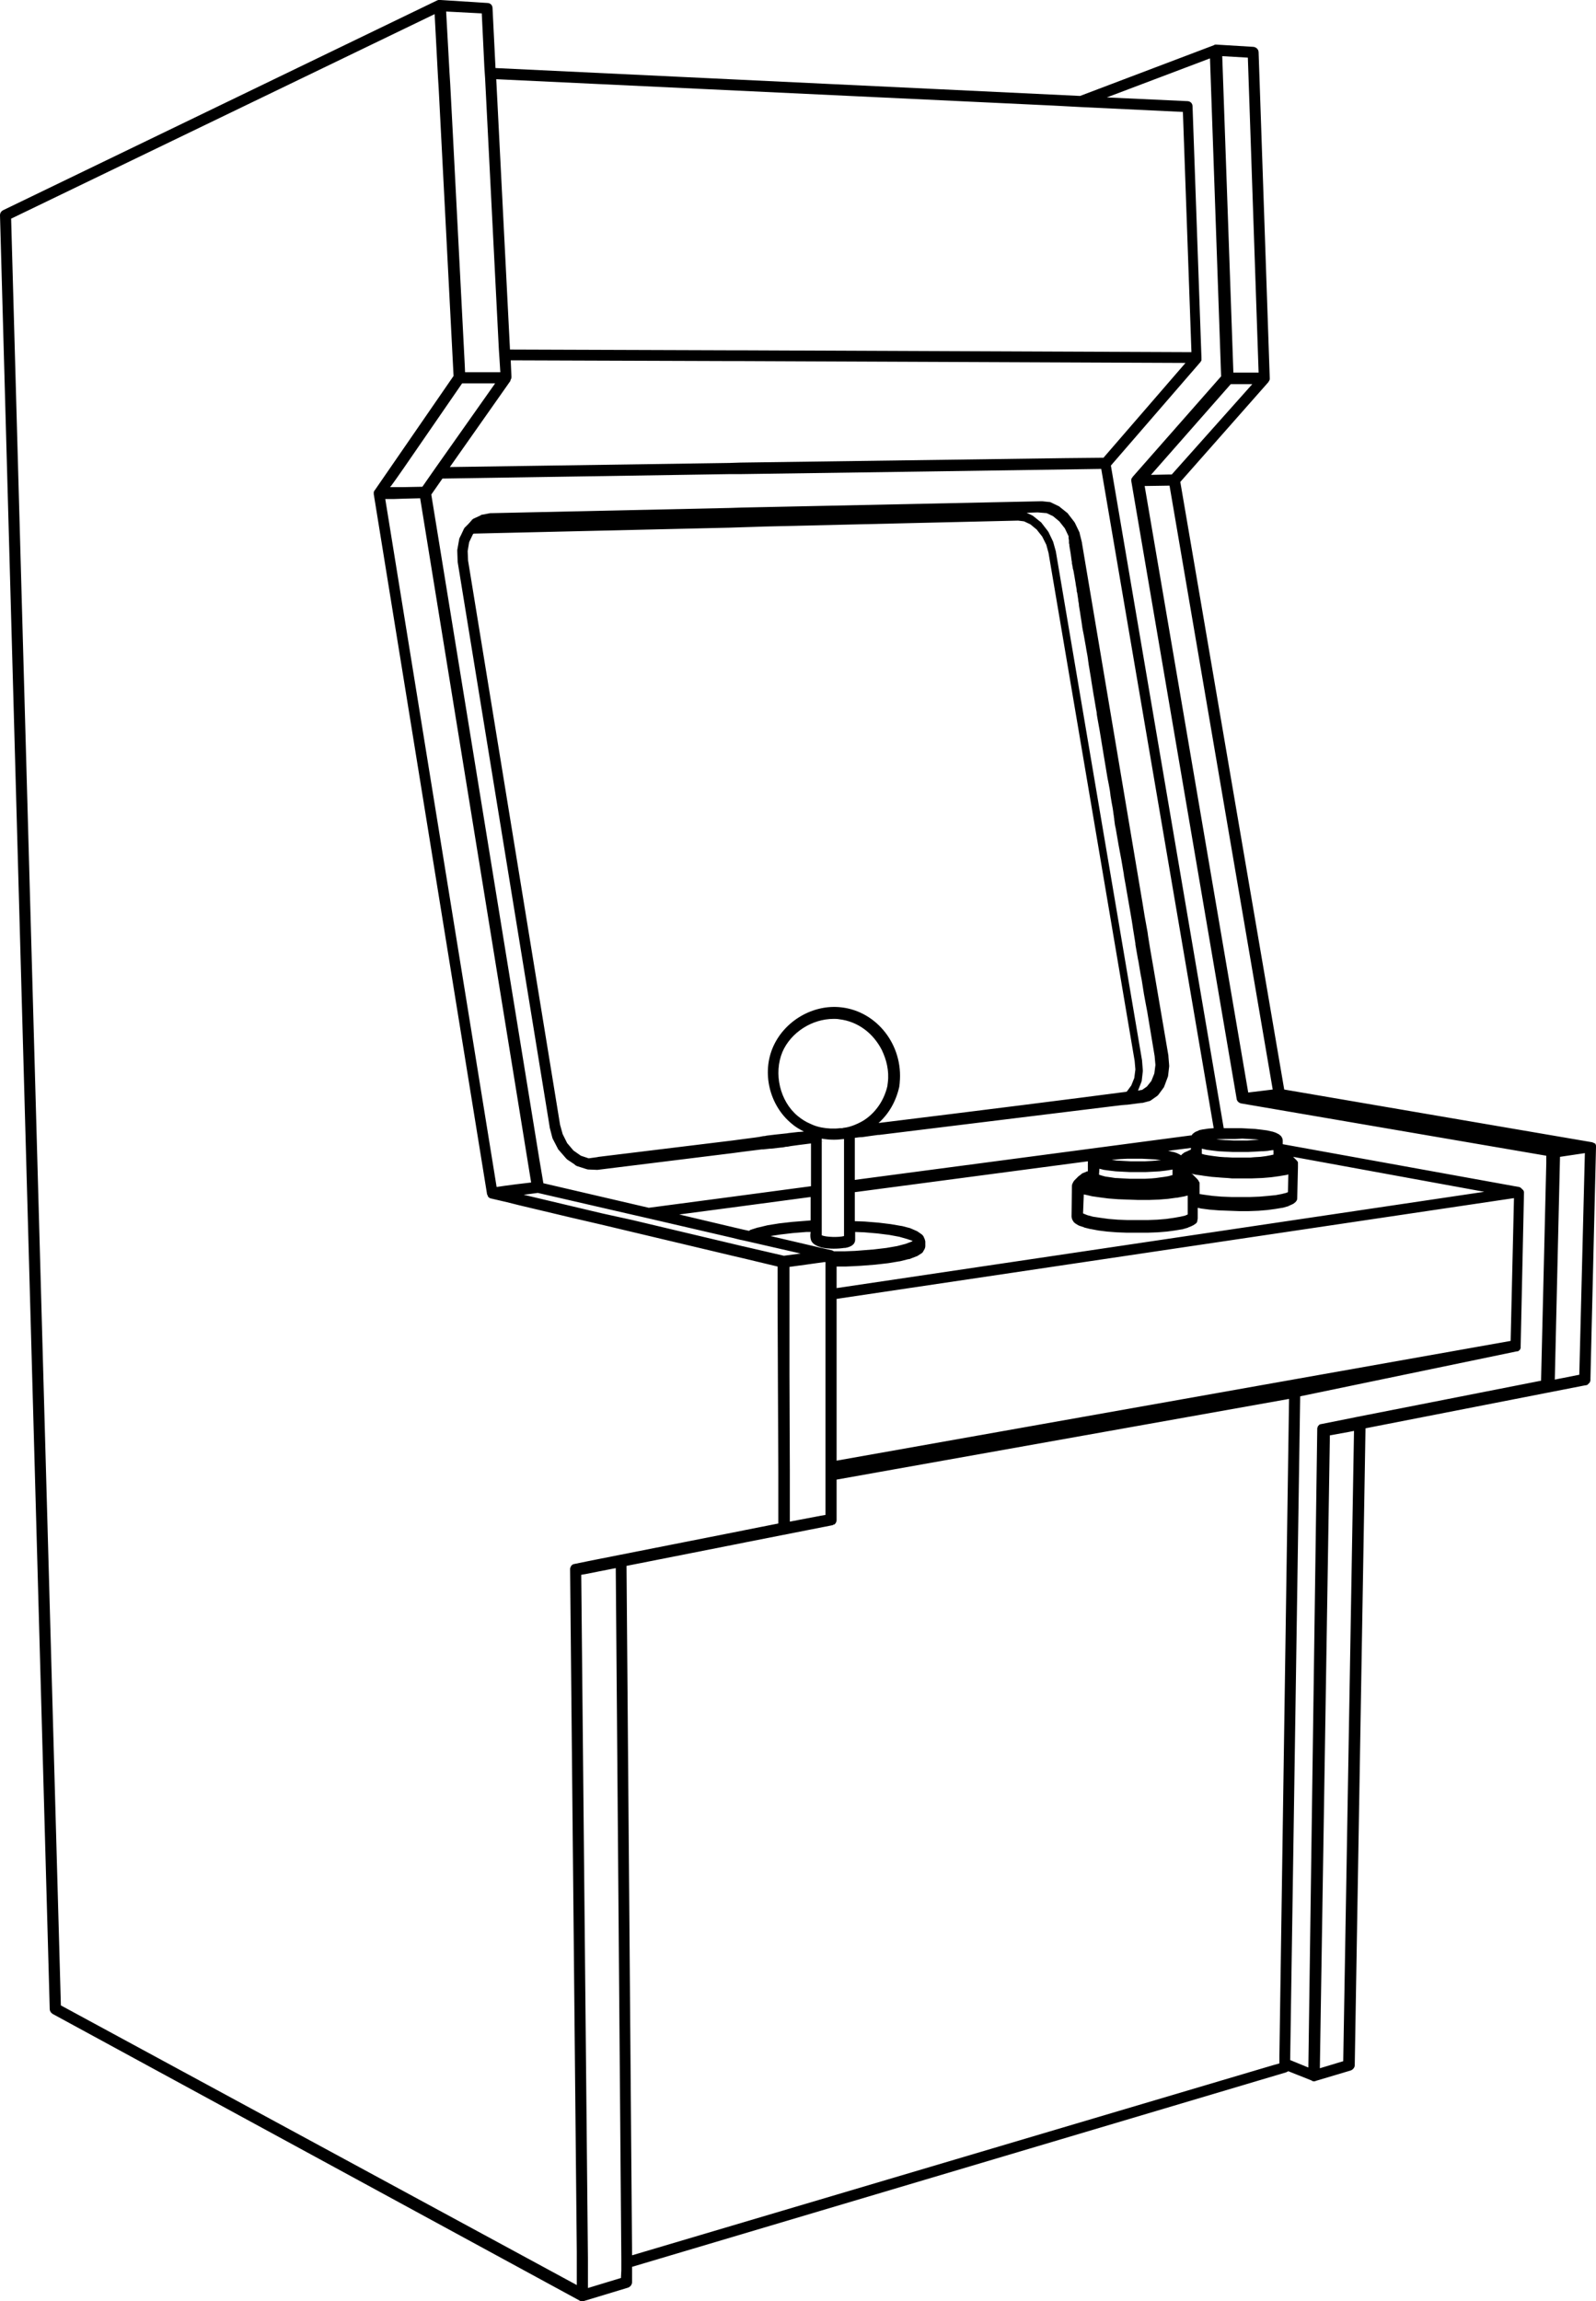 <svg width="394" height="568" viewBox="0 0 394 568" fill="none" xmlns="http://www.w3.org/2000/svg">
<path d="M394 283.174C394 283.082 394 283.082 394 283.174C394 283.082 394 283.082 394 283.174C394 283.082 394 282.99 394 282.899V282.807C394 282.807 394 282.807 394 282.715C394 282.715 394 282.623 393.908 282.623V282.531C393.908 282.531 393.908 282.531 393.908 282.44L393.817 282.348C393.817 282.348 393.817 282.256 393.725 282.256C393.634 282.256 393.633 282.164 393.542 282.164C393.45 282.164 393.359 282.072 393.359 282.072C393.267 282.072 393.175 282.072 393.175 281.981L317.033 268.946L291.377 118.961L313.093 94.361C313.184 94.177 313.276 94.085 313.367 93.902C313.459 93.718 313.459 93.626 313.459 93.443V93.351L310.71 12.943C310.71 12.208 310.16 11.657 309.427 11.566L300.356 11.015H300.265C300.173 11.015 300.081 11.015 299.99 11.015C299.898 11.015 299.807 11.015 299.807 11.107L266.637 23.682L122.323 16.798L121.59 2.019C121.59 1.285 121.04 0.734 120.307 0.734L108.762 0C108.579 0 108.396 0 108.213 0C108.121 0 108.029 0.092 107.938 0.092L0.825 51.862C0.275 52.137 0 52.596 0 53.147L12.278 495.944C12.278 496.403 12.553 496.862 13.011 497.138L143.123 567.908C143.214 568 143.306 568 143.398 568C143.489 568 143.489 568 143.581 568C143.673 568 143.764 568 143.764 568C143.856 568 144.039 568 144.131 568L155.034 564.696C155.584 564.512 156.042 563.961 156.042 563.319V559.555L317.491 511.549C317.674 511.457 317.857 511.365 318.04 511.273L323.813 513.568L323.905 513.66C323.996 513.66 324.088 513.752 324.18 513.752C324.271 513.752 324.363 513.752 324.454 513.752C324.546 513.752 324.729 513.752 324.821 513.66L333.434 511.09C333.984 510.906 334.442 510.356 334.442 509.805L337.099 352.568L391.068 342.012L391.618 341.92C391.709 341.92 391.801 341.92 391.801 341.828C391.801 341.828 391.801 341.828 391.893 341.828C391.893 341.828 391.984 341.828 391.984 341.736C392.076 341.644 392.167 341.553 392.259 341.461C392.259 341.461 392.259 341.461 392.351 341.369C392.442 341.277 392.534 341.186 392.534 341.002C392.534 340.91 392.626 340.818 392.626 340.818C392.626 340.727 392.626 340.635 392.626 340.543C392.626 340.543 392.626 340.543 392.626 340.451V340.359L394 283.174ZM383.829 340.543L385.112 285.56L391.251 284.643L389.877 339.35L383.829 340.543ZM314.192 268.946L308.145 269.681L282.58 119.97L288.72 119.878L314.192 268.946ZM289.269 117.125H288.628L284.138 117.217L303.838 94.82H309.153L289.269 117.125ZM308.053 14.227L310.71 91.974H304.48L301.731 13.86L308.053 14.227ZM260.132 26.069L267.004 26.436L292.018 27.629L294.126 86.926L182.706 86.467H179.957L125.897 86.283L122.507 19.551L260.132 26.069ZM148.62 299.513L129.287 294.923L132.769 294.464L152.286 298.962L159.891 300.706L180.873 305.571L182.706 306.03V306.122V306.03L183.622 306.213L197.641 309.426L193.518 309.977L183.622 307.682L183.164 307.59L182.798 307.498L180.873 307.039L156.134 301.165L148.62 299.513ZM114.077 94.636H114.535H122.232L107.663 115.289L105.739 118.043L104.273 120.154L99.508 120.246H96.759H96.301L96.667 119.787L97.859 118.134L99.783 115.381L114.077 94.636ZM180.14 117.033H182.889L228.428 116.39L271.86 115.748L299.623 278.493L298.34 278.584L297.149 278.768H297.058L296.141 278.952C296.05 278.952 296.05 278.952 295.958 279.043L295.317 279.319C295.225 279.319 295.133 279.41 294.95 279.502L294.584 279.778C294.4 279.869 294.309 280.053 294.217 280.237L211.019 291.251V281.522V280.879C211.66 280.787 212.21 280.696 212.852 280.696C213.493 280.604 214.134 280.512 214.776 280.42L216.792 280.145C216.883 280.145 216.975 280.145 217.067 280.145L274.609 273.077L276.9 272.802L277.999 272.71H278.182L281.756 272.251C281.756 272.251 281.847 272.251 281.939 272.251C281.939 272.251 281.939 272.251 282.031 272.251L283.772 271.792C283.955 271.7 284.047 271.7 284.138 271.608L285.696 270.507C285.787 270.415 285.879 270.323 285.971 270.231L287.253 268.487C287.345 268.396 287.345 268.304 287.437 268.12L288.261 265.917C288.261 265.825 288.353 265.734 288.353 265.642L288.628 263.255C288.628 263.164 288.628 263.072 288.628 262.98L288.445 260.777V260.685V260.593L284.688 238.564L283.955 234.341L283.405 230.945L283.314 230.211L282.58 226.172L282.031 222.776L267.095 134.014V133.922L266.546 131.719V131.628C266.546 131.536 266.454 131.444 266.454 131.352L265.354 129.058C265.263 128.966 265.263 128.874 265.171 128.782L263.613 126.763C263.522 126.671 263.522 126.579 263.43 126.579L261.598 125.111C261.506 125.019 261.414 124.927 261.323 124.927L259.399 124.009C259.307 123.917 259.124 123.917 259.032 123.917L257.291 123.734H257.2H257.108H257.016L187.379 125.202H187.287L182.981 125.294L180.232 125.386L121.315 126.671C121.224 126.671 121.224 126.671 121.132 126.671H121.04L119.116 127.038C119.116 127.038 119.116 127.038 119.025 127.038C118.933 127.038 118.841 127.13 118.75 127.13C118.75 127.13 118.658 127.13 118.658 127.222L114.443 129.149L116.917 128.048C116.734 128.14 116.642 128.231 116.551 128.323L116.459 128.415L115.543 129.425L114.81 130.159C114.718 130.251 114.627 130.343 114.535 130.526L113.802 132.087L113.527 132.637L113.435 132.821C113.435 132.913 113.344 133.005 113.344 133.188L112.886 135.758C112.886 135.85 112.886 135.942 112.886 136.034L112.977 138.604V138.696L135.701 278.217V278.309L136.342 280.787C136.342 280.879 136.434 280.971 136.434 281.063L137.717 283.541C137.717 283.633 137.808 283.725 137.9 283.816L139.733 285.928C139.824 286.019 139.916 286.111 140.007 286.203L141.657 287.304L142.115 287.672C142.207 287.763 142.298 287.763 142.481 287.855L144.772 288.59C144.864 288.59 145.047 288.681 145.139 288.681L147.338 288.773C147.429 288.773 147.429 288.773 147.521 288.773L180.873 284.643L183.622 284.275L188.02 283.725H188.112C188.204 283.725 188.295 283.725 188.387 283.725C188.937 283.633 189.487 283.633 190.128 283.541C190.22 283.541 190.311 283.541 190.403 283.541C191.136 283.449 191.869 283.357 192.785 283.266C193.152 283.266 193.61 283.174 193.976 283.082C194.343 283.082 194.801 282.99 195.259 282.899C195.9 282.807 196.542 282.715 197.275 282.623L198.741 282.44C199.199 282.348 199.657 282.348 200.207 282.256V282.899V292.812L183.714 295.015L180.965 295.382L160.166 298.136L134.143 292.078L133.135 286.111L108.487 134.473L106.472 122.081L109.22 118.134L180.14 117.033ZM318.04 289.875L317.949 294.281L317.491 294.464L316.391 294.74L314.925 295.015L313.093 295.198L310.985 295.382L308.694 295.474H306.312H303.93L301.547 295.382L299.348 295.198L297.333 294.923L296.141 294.74V292.445V292.353C296.141 292.261 296.141 292.261 296.141 292.169C296.141 292.078 296.141 292.078 296.141 291.986C296.141 291.894 296.141 291.894 296.05 291.802C296.05 291.802 296.05 291.71 295.958 291.71C295.958 291.71 295.958 291.71 295.958 291.619C295.958 291.527 295.867 291.527 295.867 291.435L295.592 291.068L295.5 290.976L294.492 289.966C294.4 289.875 294.309 289.783 294.217 289.783C294.217 289.783 294.126 289.691 294.034 289.691L295.225 289.966L296.6 290.15L297.149 290.242L299.257 290.517H299.348L301.639 290.701L303.105 290.792L304.113 290.884H305.304H306.587H309.061L311.443 290.792H311.535L313.734 290.609L315.75 290.334L317.399 290.058H317.491L317.857 289.966L318.04 289.875ZM373.75 295.749L372.926 330.997L206.529 360.553V320.624L373.75 295.749ZM202.864 304.01V303.827C202.864 303.735 202.864 303.735 202.864 303.643V301.073V295.015V292.261V282.44V281.797L203.322 281.705C203.139 281.705 203.047 281.705 202.864 281.797V281.063C203.872 281.246 204.88 281.338 205.888 281.338C206.713 281.338 207.537 281.246 208.362 281.154C208.087 281.154 207.812 281.246 207.537 281.246L208.362 281.154C208.362 281.338 208.362 281.613 208.362 281.797C208.362 284.551 208.362 287.763 208.362 291.619C208.362 292.537 208.362 293.454 208.362 294.372C208.362 295.382 208.362 296.484 208.362 297.585C208.362 298.686 208.362 299.88 208.362 301.073C208.362 301.991 208.362 302.909 208.362 303.827V305.112C207.079 305.479 203.872 305.387 202.864 304.928V304.01ZM145.322 285.928L143.398 285.285L141.565 284L140.007 282.164L138.908 279.961L138.267 277.666L115.543 138.328L115.451 136.034L115.818 133.831L116.734 131.903L116.917 131.719L180.232 130.251L182.981 130.159L186.005 130.067L188.753 129.975L251.335 128.507L252.801 128.69L254.359 129.425L255.917 130.71L257.291 132.454L258.299 134.473L258.849 136.493L280.107 261.878L280.29 263.99L280.015 266.101L279.282 267.937L278.274 269.314L278.091 269.497C267.004 270.966 240.065 274.362 216.883 277.207C219.449 274.913 221.19 271.884 222.014 268.212C222.014 268.212 222.014 268.212 222.014 268.12L222.106 267.386V267.294C223.022 258.023 216.517 249.67 207.72 248.661C200.757 247.835 193.701 251.965 190.861 258.39C188.02 264.816 189.945 272.802 195.351 277.299C196.267 278.125 197.367 278.768 198.466 279.319C198.1 279.319 197.733 279.41 197.367 279.41H197.183C196.359 279.502 195.534 279.594 194.709 279.686C194.526 279.686 194.343 279.778 194.068 279.778C193.243 279.869 192.327 279.961 191.502 280.053L189.212 280.328L188.845 280.42C188.479 280.42 188.02 280.512 187.654 280.604L186.463 280.787L183.622 281.154L180.873 281.522L147.796 285.56L147.338 285.652L145.322 285.928ZM214.134 275.922C213.218 276.657 212.119 277.207 211.019 277.666C210.103 278.034 209.187 278.309 208.27 278.401C208.179 278.401 208.087 278.401 207.995 278.493C207.904 278.493 207.812 278.493 207.72 278.493C207.629 278.493 207.537 278.493 207.354 278.493C205.796 278.676 204.239 278.584 202.773 278.309C201.856 278.125 200.94 277.85 200.024 277.391C198.924 276.932 197.916 276.29 196.908 275.463C192.51 271.792 190.953 264.999 193.152 259.676C195.259 254.811 200.482 251.506 205.796 251.506C206.254 251.506 206.713 251.506 207.171 251.598C211.844 252.149 215.6 255.086 217.708 259.217C218.258 260.41 218.716 261.603 218.991 262.98C219.266 264.357 219.357 265.734 219.174 267.202L219.082 267.937V268.028C218.349 271.241 216.608 273.995 214.134 275.922ZM258.391 126.671L259.948 127.405L261.506 128.69L262.88 130.434L263.797 132.362V132.454V132.546C263.797 132.546 263.797 132.546 263.797 132.637V132.729C263.797 132.821 263.797 132.821 263.797 132.913C263.797 133.005 263.888 133.188 263.888 133.372C263.888 133.463 263.888 133.463 263.888 133.555V133.647C263.888 133.647 263.888 133.739 263.888 133.831C263.888 133.922 263.888 134.014 263.888 134.014C263.888 134.198 263.98 134.29 263.98 134.473C263.98 134.565 263.98 134.657 263.98 134.657C263.98 134.84 264.072 135.024 264.072 135.299C264.163 135.575 264.163 135.942 264.255 136.309C264.255 136.493 264.347 136.676 264.347 136.86V136.952C264.347 137.135 264.438 137.41 264.438 137.594C264.438 137.778 264.53 138.053 264.53 138.328C264.621 138.604 264.621 138.787 264.621 139.063C264.621 139.246 264.713 139.338 264.713 139.522C264.713 139.705 264.805 139.797 264.805 139.981C264.805 140.256 264.896 140.531 264.988 140.807C265.08 141.266 265.171 141.816 265.263 142.367C265.354 142.734 265.354 143.101 265.446 143.469C265.538 143.836 265.538 144.203 265.629 144.662C265.721 145.029 265.813 145.488 265.813 145.947C265.813 146.039 265.813 146.131 265.904 146.222C265.904 146.406 265.996 146.59 265.996 146.865C266.087 147.232 266.087 147.599 266.179 148.058C266.179 148.15 266.179 148.15 266.179 148.242C266.271 148.701 266.362 149.068 266.362 149.527C266.454 150.261 266.637 150.995 266.729 151.822C266.82 152.372 266.912 152.923 267.004 153.566C267.004 153.749 267.095 154.025 267.095 154.208C267.187 155.034 267.37 155.86 267.553 156.778C267.737 157.972 268.012 159.165 268.195 160.45C268.378 161.368 268.561 162.378 268.653 163.295C268.745 163.663 268.745 164.122 268.836 164.489C269.02 165.59 269.203 166.692 269.386 167.793V167.885C269.569 168.986 269.753 170.088 269.936 171.281C270.119 172.474 270.394 173.76 270.577 175.045C270.669 175.504 270.76 175.871 270.76 176.33C270.852 177.064 271.035 177.798 271.127 178.441C271.585 180.827 271.952 183.398 272.41 186.059C272.593 187.161 272.776 188.171 272.96 189.364C273.143 190.282 273.234 191.2 273.418 192.118C273.509 192.577 273.601 193.036 273.693 193.495C273.876 194.412 274.059 195.422 274.151 196.432C274.242 196.983 274.334 197.533 274.426 198.084C274.609 199.002 274.792 200.012 274.884 200.93C274.975 201.297 274.975 201.756 275.067 202.123V202.306L275.25 203.683L275.434 204.509L275.8 206.621L276.167 208.732L276.441 210.2L276.808 212.128L277.449 215.891V216.075L277.816 218.094L278.182 220.206L278.549 222.317L278.915 224.428L279.373 227.09L279.648 228.834V228.926C279.648 229.109 279.74 229.293 279.74 229.476C279.923 230.578 280.107 231.679 280.29 232.873V233.148L280.931 236.82L281.023 237.187L281.573 240.491L281.847 241.868L282.397 245.356L282.855 247.835L283.222 249.762L285.054 260.777V260.869L285.238 262.888L284.963 264.999L284.23 266.835L283.13 268.212L281.939 269.038C281.756 269.038 281.389 269.13 280.931 269.222L281.756 267.111C281.756 267.019 281.847 266.927 281.847 266.835L282.122 264.449C282.122 264.357 282.122 264.265 282.122 264.173L281.939 261.878V261.787L260.681 136.309V136.217L260.04 133.922C260.04 133.831 259.948 133.739 259.948 133.647L258.849 131.352C258.757 131.261 258.757 131.169 258.666 131.077L257.108 129.058C257.016 128.966 257.016 128.874 256.925 128.874L255.092 127.405C255 127.314 254.909 127.314 254.817 127.222L253.443 126.579L256.1 126.487H256.192L258.391 126.671ZM167.679 299.788L180.873 298.044L183.622 297.677L200.115 295.474V301.257L199.016 301.348L195.534 301.624L192.327 301.991L189.487 302.45L187.196 303.001H187.104L185.363 303.551C185.272 303.551 185.18 303.643 185.18 303.643L184.905 303.827L183.622 303.551L180.873 302.909L167.679 299.788ZM225.313 306.305L225.038 306.489L223.572 307.039L221.465 307.59L218.807 308.049L215.692 308.416L212.21 308.692L211.019 308.783L208.545 308.875H208.27H205.796C205.796 308.783 205.705 308.783 205.705 308.783C205.613 308.783 205.613 308.692 205.521 308.692C205.43 308.692 205.338 308.6 205.247 308.6L202.773 308.049L200.024 307.407L190.22 305.112L192.602 304.745L195.717 304.378L199.107 304.102H200.115V304.194C200.024 304.653 200.024 305.204 200.115 305.754C200.115 305.846 200.207 305.938 200.207 306.122C200.573 307.131 201.673 307.59 202.864 307.957C203.78 308.141 204.88 308.233 205.796 308.233C206.896 308.233 207.812 308.141 208.362 308.049C208.453 308.049 208.545 308.049 208.637 308.049C210.286 307.774 211.111 307.039 211.111 306.03V304.102L213.401 304.194L216.608 304.469L219.54 304.836L222.014 305.295L223.939 305.846L225.313 306.305ZM284.413 286.57L282.672 286.662H280.931H279.099L277.358 286.57L275.708 286.478L274.426 286.295L276.625 286.111L278.366 286.019H280.107H281.847L283.588 286.111L285.238 286.203L286.612 286.387L284.413 286.57ZM271.402 288.498L272.501 288.773L273.876 288.957L275.434 289.14L277.174 289.232L279.007 289.324H280.931H282.764L284.596 289.232L286.246 289.14L287.803 288.957L288.994 288.773H289.086L289.453 288.681V290.058L288.445 290.334L287.345 290.517L285.971 290.701L285.329 290.792L284.321 290.884L282.58 290.976H280.84H279.007L277.266 290.884L275.617 290.792H275.342L274.151 290.609L272.868 290.425L271.86 290.15L271.31 289.966L271.402 288.498ZM293.942 283.816L293.667 283.908C293.576 283.908 293.576 283.908 293.484 284L292.66 284.367C292.568 284.367 292.476 284.459 292.293 284.551L291.927 284.826L291.835 284.918C291.835 284.918 291.743 284.918 291.743 285.01L291.56 285.193C291.468 285.102 291.377 285.102 291.285 285.01L290.735 284.734C290.644 284.734 290.644 284.643 290.552 284.643L289.727 284.367H289.636L288.445 284.092H288.261L294.034 283.357L293.942 283.816ZM314.375 284.551V285.01L313.551 285.193L312.543 285.377L311.168 285.56L309.611 285.652L308.603 285.744H307.87H306.129H304.388L302.647 285.652H302.372L301.089 285.56L299.623 285.377L298.34 285.193L297.333 285.01L296.691 284.826V283.541L297.882 283.816L299.257 284L300.814 284.184L302.555 284.275L304.388 284.367H306.22H308.053L309.794 284.275L311.443 284.184H311.81L312.909 284.092L314.1 283.908H314.192H314.375V284.551ZM267.553 294.831L267.92 294.923H268.012L269.569 295.29L271.493 295.566L273.601 295.841L275.983 296.025L278.457 296.116L281.023 296.208H283.588L286.062 296.116L288.353 295.933L290.369 295.657H290.552L292.018 295.382H292.11L293.209 295.107V297.126V299.788L292.568 300.063L291.377 300.339L289.819 300.614L287.895 300.889L285.696 301.073L283.314 301.165H280.84H278.366L275.983 301.073L273.693 300.889L271.677 300.614L269.844 300.339L268.47 299.972L267.553 299.604L267.37 299.513L267.553 294.831ZM306.679 281.063L308.328 281.154L309.977 281.246L310.802 281.338L307.961 281.522H306.22H304.48L302.739 281.43H302.555L301.089 281.338L300.265 281.246L302.647 281.154H303.197H304.938L306.679 281.063ZM97.126 123.183L99.874 123.091L103.723 122.999L131.12 291.894L127.271 292.353L124.522 292.72L122.598 292.995L95.11 123.183H97.126ZM194.984 362.756L194.893 339.258V321.542V318.697V312.73L197.55 312.363H197.641L200.207 311.996L203.506 311.537H203.78V312.639V313.74V318.421V321.175V361.104V362.848V365.602V373.955L202.681 374.138L194.984 375.607V367.162V365.51V364.409V362.756ZM206.529 317.962V313.832V312.639H208.728L210.836 312.547L212.485 312.455L216.059 312.18L219.266 311.813L222.014 311.354H222.106L224.305 310.803C224.397 310.803 224.397 310.803 224.488 310.803L226.138 310.16C226.229 310.16 226.321 310.069 226.413 310.069L227.42 309.426C227.604 309.334 227.787 309.151 227.879 308.967L228.245 308.324C228.337 308.141 228.428 307.866 228.428 307.59V306.58C228.428 306.397 228.428 306.305 228.337 306.122C228.337 306.122 228.337 306.122 228.337 306.03L228.062 305.387C227.97 305.112 227.787 304.928 227.604 304.745L226.687 304.102C226.596 304.01 226.504 304.01 226.413 303.919L224.947 303.276C224.855 303.276 224.855 303.276 224.763 303.184L222.656 302.633H222.564L219.907 302.175L216.883 301.807L213.493 301.532L211.019 301.44V294.281L268.561 286.662V289.14H268.378C268.286 289.14 268.287 289.14 268.195 289.232L267.279 289.599C267.187 289.599 267.095 289.691 267.004 289.783L266.546 290.15C266.454 290.242 266.362 290.242 266.271 290.334L265.263 291.343C265.08 291.527 264.988 291.71 264.896 291.894L264.713 292.261C264.713 292.353 264.621 292.537 264.621 292.72L264.53 300.247C264.53 300.522 264.621 300.798 264.713 301.073L264.988 301.532C265.08 301.716 265.263 301.807 265.446 301.991L266.179 302.45C266.271 302.45 266.362 302.542 266.362 302.542L267.462 302.909C267.553 302.909 267.553 302.909 267.645 303.001L269.111 303.368H269.203L271.127 303.735L273.326 304.01L275.708 304.194L278.182 304.286H280.748H283.314L285.787 304.194L288.078 304.01L290.094 303.735L291.743 303.46H291.835L293.118 303.092C293.209 303.092 293.209 303.092 293.301 303.001L294.217 302.633C294.309 302.542 294.4 302.542 294.584 302.45L295.133 302.083C295.408 301.899 295.592 301.624 295.592 301.257L295.683 300.798C295.683 300.706 295.683 300.614 295.683 300.522V298.136L296.508 298.319L298.615 298.595L300.906 298.778L303.38 298.87L305.854 298.962H308.328L310.71 298.87L312.909 298.686L314.925 298.411L316.574 298.136H316.666L317.949 297.769C318.04 297.769 318.04 297.769 318.132 297.677L318.957 297.31C319.048 297.218 319.232 297.218 319.323 297.126L319.781 296.759C320.056 296.484 320.24 296.208 320.24 295.841L320.423 288.131V287.304V287.213C320.423 287.121 320.423 287.121 320.423 287.029C320.423 287.029 320.423 287.029 320.423 286.937C320.423 286.846 320.423 286.845 320.331 286.754C320.24 286.57 320.148 286.478 320.056 286.387L319.69 286.019L319.232 285.56L366.42 294.189L206.529 317.962ZM272.41 112.994L263.064 113.086L182.798 114.187L180.049 114.279L111.053 115.289L125.897 94.177C125.897 94.177 125.897 94.177 125.988 94.085V93.993C125.988 93.993 125.988 93.993 125.988 93.902C126.08 93.81 126.08 93.718 126.08 93.718C126.08 93.626 126.172 93.626 126.172 93.535C126.172 93.443 126.263 93.259 126.263 93.167V93.076L126.08 88.945L180.049 89.129H182.798L292.66 89.588L272.41 112.994ZM118.933 3.304L119.574 16.614L119.758 19.368L123.148 86.191L123.331 88.945L123.514 91.882H116.551H114.81L114.718 89.771L111.878 34.697L111.145 20.745L110.961 17.807L110.137 2.846L118.933 3.304ZM15.027 495.026L2.749 53.973L107.296 3.488L108.121 19.001L108.304 21.938L111.969 92.8L92.544 120.98L92.453 121.072C92.453 121.164 92.361 121.164 92.361 121.255C92.361 121.347 92.269 121.439 92.269 121.439V121.531V121.622C92.269 121.714 92.269 121.806 92.269 121.99L120.216 294.648C120.216 294.74 120.216 294.831 120.307 294.923C120.307 295.015 120.399 295.107 120.399 295.107C120.399 295.107 120.399 295.107 120.399 295.198C120.399 295.29 120.491 295.29 120.491 295.29C120.491 295.29 120.491 295.29 120.491 295.382C120.491 295.474 120.582 295.474 120.674 295.566L120.766 295.657C120.857 295.657 120.857 295.749 120.949 295.749C121.04 295.749 121.04 295.841 121.132 295.841H121.224L125.164 296.759L128.096 297.493L140.832 300.522L148.346 302.266L180.782 309.977L183.531 310.619L191.96 312.639V318.054V320.9L192.052 343.756L192.144 363.307V364.867V366.061V367.621V376.066L183.806 377.718L181.057 378.269L147.613 384.878L144.864 385.429L141.748 386.071C141.657 386.071 141.565 386.071 141.565 386.163C141.565 386.163 141.565 386.163 141.473 386.163H141.382C141.29 386.255 141.29 386.255 141.199 386.346C141.107 386.346 141.107 386.438 141.015 386.53C140.924 386.622 140.924 386.622 140.924 386.714C140.924 386.805 140.832 386.805 140.832 386.897C140.74 387.081 140.74 387.264 140.74 387.356V387.448L142.39 555.792V558.913V564.053L15.027 495.026ZM153.293 562.309L145.139 564.787V560.657V557.536L143.489 388.733L145.047 388.458L147.796 387.907L152.011 387.081L153.385 557.536V560.381L153.293 562.309ZM156.042 556.71L154.668 386.53L181.148 381.298L183.897 380.747L205.338 376.525C205.43 376.525 205.521 376.525 205.613 376.433C205.613 376.433 205.705 376.341 205.796 376.341H205.888C205.98 376.341 205.98 376.25 206.071 376.25C206.346 375.974 206.529 375.607 206.529 375.24V365.235L318.224 345.316L315.841 507.51V509.346L314.192 509.805L156.042 556.71ZM318.499 508.52L320.973 344.674L374.483 333.567H374.575H374.667C374.758 333.567 374.758 333.567 374.85 333.475C374.941 333.475 374.941 333.383 374.941 333.383C375.033 333.383 375.033 333.292 375.125 333.292L375.216 333.2C375.216 333.2 375.216 333.2 375.216 333.108L375.308 333.016V332.924L375.4 332.833C375.4 332.741 375.4 332.741 375.4 332.649V332.557C375.4 332.557 375.4 332.557 375.4 332.465V332.374L376.224 294.372C376.224 294.281 376.224 294.097 376.133 294.005C376.133 293.913 376.133 293.913 376.041 293.822C376.041 293.822 376.041 293.73 375.949 293.73C375.949 293.73 375.949 293.638 375.858 293.638L375.766 293.546C375.766 293.454 375.674 293.454 375.583 293.363C375.491 293.271 375.491 293.271 375.4 293.179C375.308 293.087 375.125 293.087 375.033 292.995C375.033 292.995 375.033 292.995 374.941 292.995L316.666 282.44V281.522C316.666 281.155 316.483 280.787 316.3 280.512L316.025 280.237C315.933 280.145 315.75 280.053 315.658 279.961L315.108 279.686C315.017 279.686 315.017 279.594 314.925 279.594L314.1 279.319H314.009L312.818 279.043L311.443 278.86L309.886 278.676L308.236 278.584L306.495 278.493H304.663H302.922H302.097L274.242 114.922L296.325 89.404L296.416 89.312C296.416 89.312 296.416 89.312 296.416 89.22L296.508 89.129C296.508 89.037 296.6 89.037 296.6 88.945V88.853C296.6 88.853 296.6 88.853 296.6 88.761C296.6 88.67 296.6 88.67 296.6 88.578C296.6 88.486 296.6 88.486 296.6 88.394V88.302L294.4 26.252C294.4 25.518 293.851 24.967 293.118 24.967L273.234 24.049L298.707 14.411L301.456 92.892L279.648 117.675C279.557 117.767 279.557 117.859 279.465 117.951C279.465 117.951 279.465 118.043 279.373 118.043C279.282 118.226 279.282 118.318 279.282 118.502C279.282 118.593 279.282 118.685 279.282 118.777L305.304 271.333C305.304 271.425 305.304 271.516 305.396 271.516V271.608C305.396 271.608 305.396 271.7 305.487 271.7C305.487 271.7 305.487 271.7 305.487 271.792C305.487 271.792 305.487 271.884 305.579 271.884L305.671 271.975L305.762 272.067C305.762 272.067 305.854 272.067 305.854 272.159C305.946 272.159 305.946 272.251 306.037 272.251C306.129 272.251 306.129 272.251 306.22 272.343L381.722 285.285V287.213L380.439 340.818L334.717 349.814L326.012 351.558C325.92 351.558 325.829 351.558 325.829 351.65C325.829 351.65 325.829 351.65 325.737 351.65L325.646 351.741C325.554 351.833 325.554 351.833 325.462 351.925C325.371 352.017 325.371 352.109 325.279 352.2V352.292C325.279 352.384 325.279 352.384 325.187 352.476V352.568L322.988 510.356L318.499 508.52ZM331.601 508.795L325.829 510.539L328.303 354.312L332.884 353.485L334.259 353.21L331.601 508.795Z" fill="black"/>
</svg>
